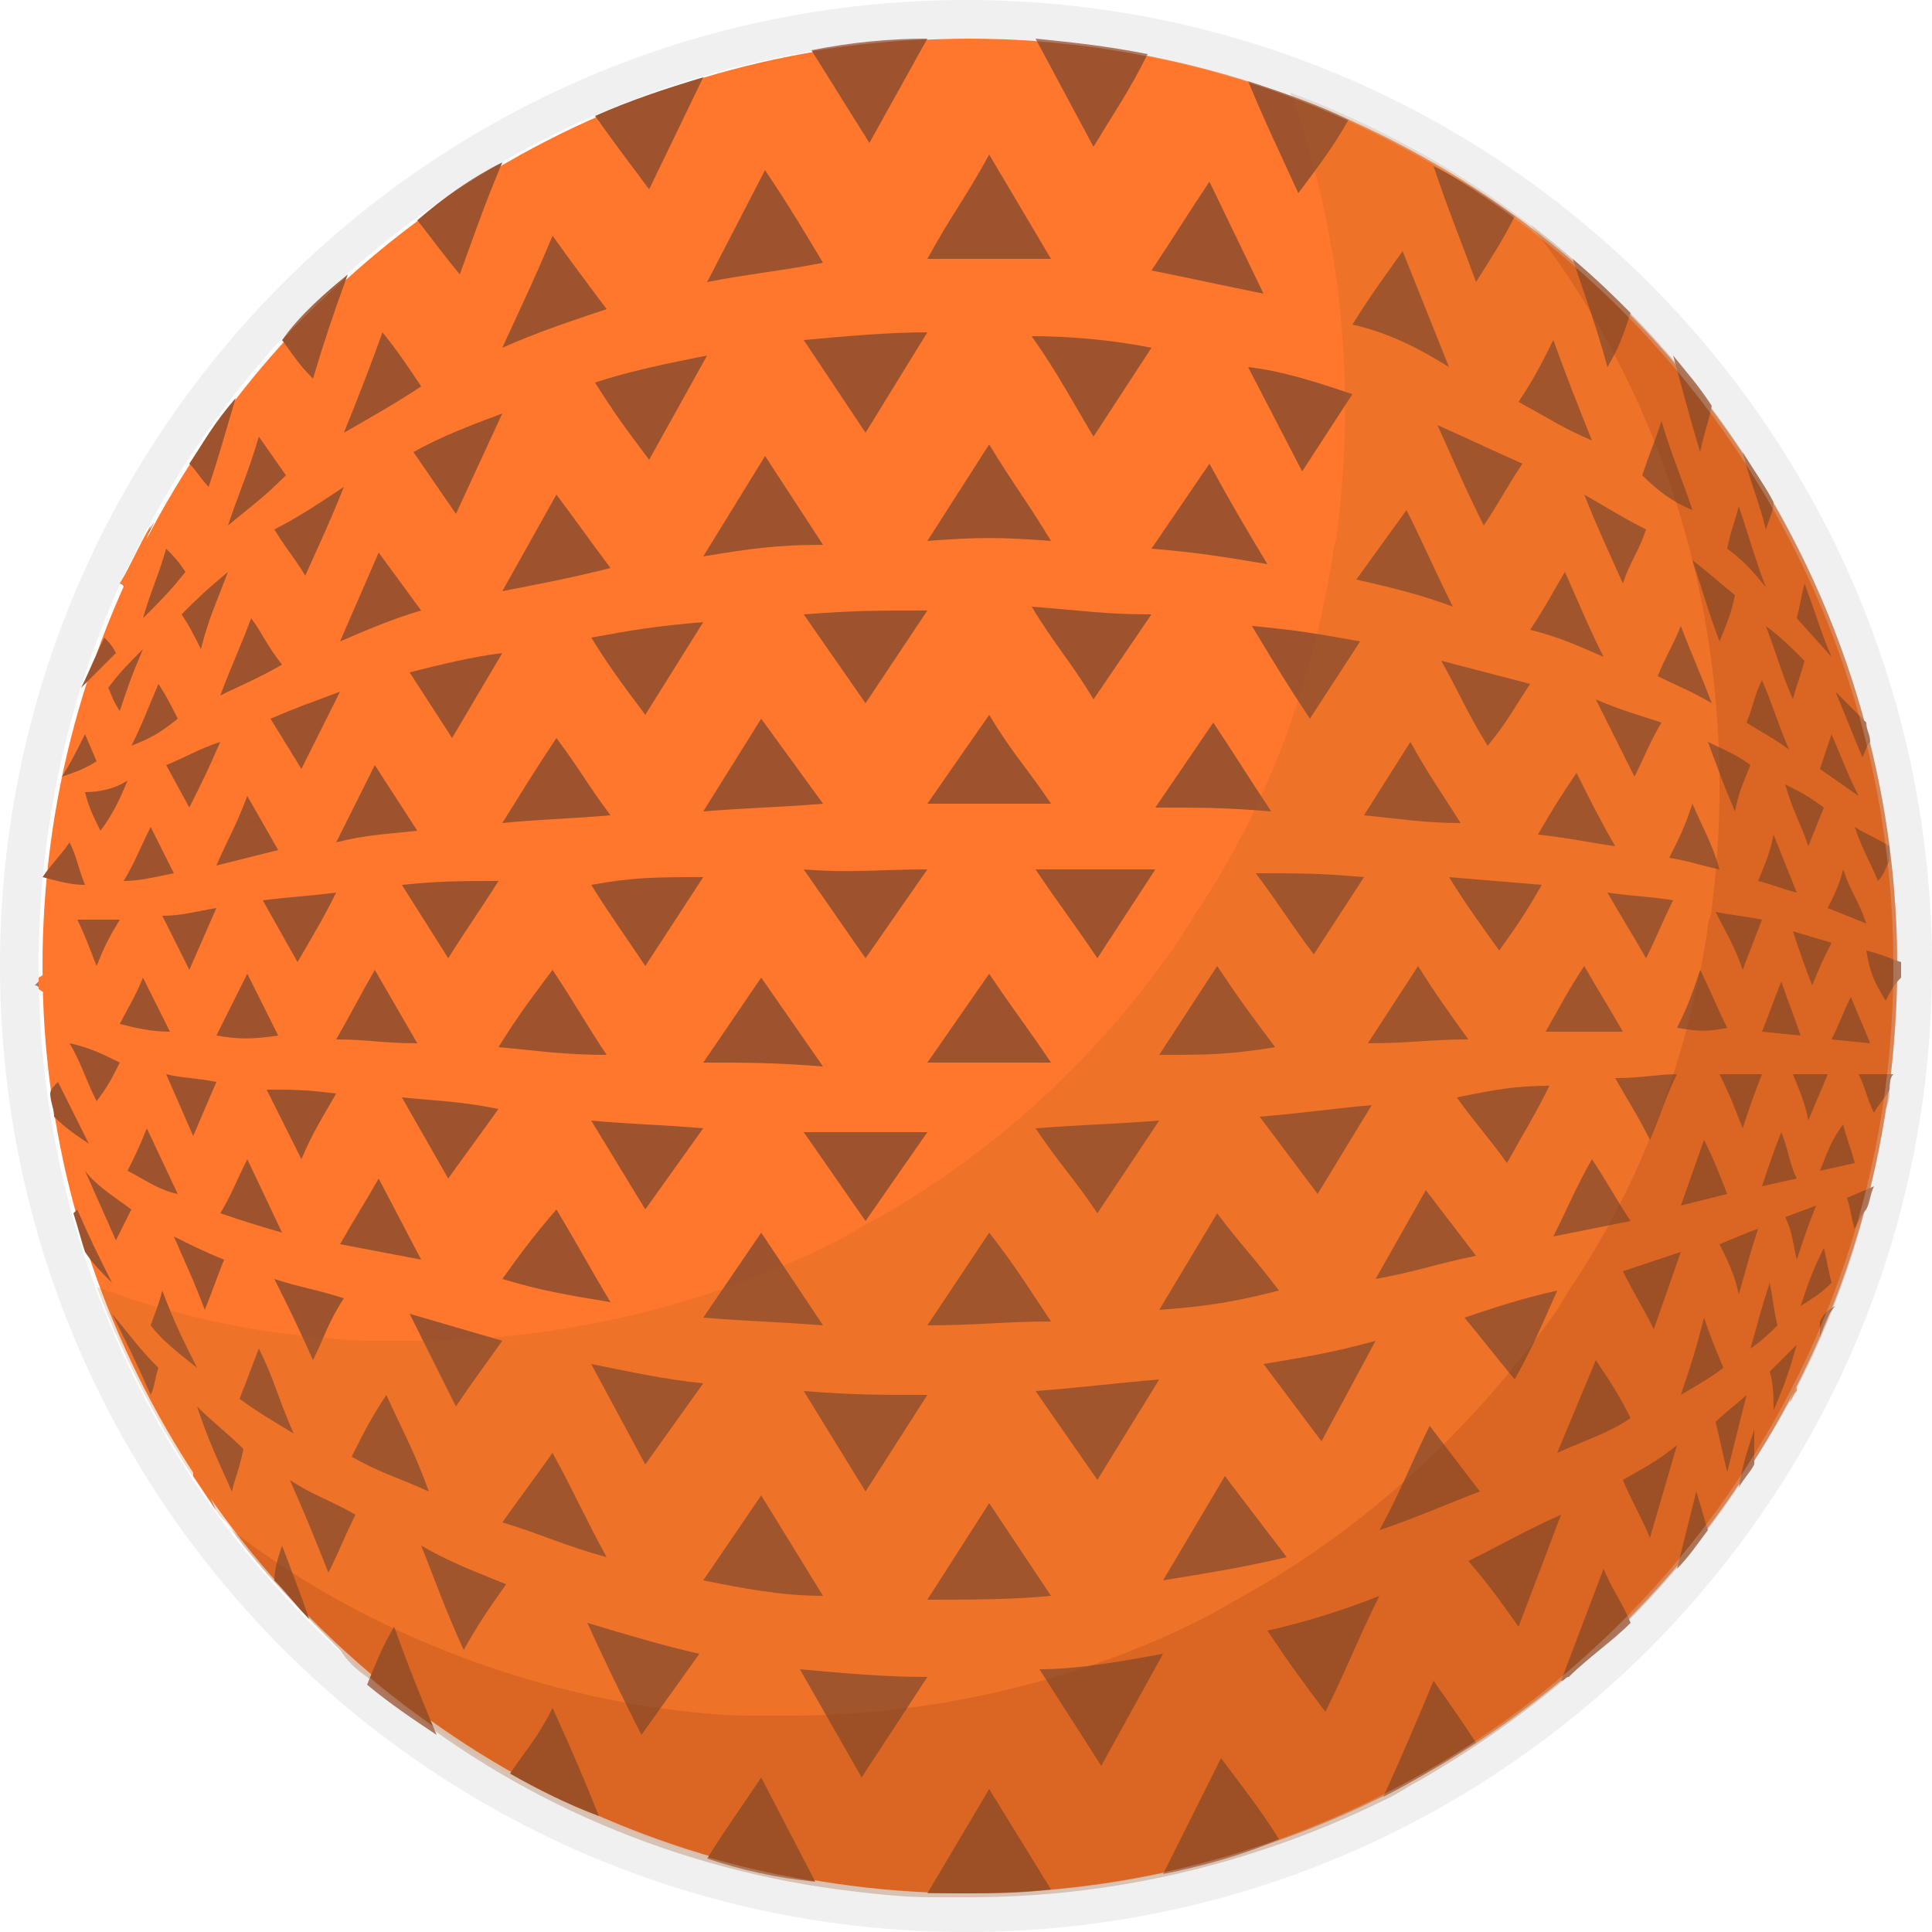 <?xml version="1.0" encoding="utf-8"?>
<!-- Generator: Adobe Illustrator 19.2.1, SVG Export Plug-In . SVG Version: 6.00 Build 0)  -->
<svg version="1.1" id="Layer_1" xmlns="http://www.w3.org/2000/svg" xmlns:xlink="http://www.w3.org/1999/xlink" x="0px" y="0px"
	 viewBox="0 0 50 50" style="enable-background:new 0 0 50 50;" xml:space="preserve">
<style type="text/css">
	.st0{fill:#FF772C;}
	.st1{fill:#9E532F;}
	.st2{opacity:0.2;fill:#AF631E;enable-background:new    ;}
	.st3{opacity:0.2;fill:#8C3B0E;enable-background:new    ;}
	.st4{opacity:0.3;fill:#CCCCCC;}
</style>
<g>
	<g>
		<g id="design">
			<g id="Layer_4">
				<g>
					<circle class="st0" cx="25.1" cy="25" r="24"/>
					<path class="st1" d="M2.1,17.8c0.2-0.4,0.4-0.9,0.6-1.3c0.1,0.1,0.2,0.2,0.3,0.4C2.6,17.3,2.4,17.5,2.1,17.8z"/>
					<path class="st1" d="M3.7,16c0.2-0.7,0.4-1.1,0.6-1.8c0.2,0.2,0.3,0.3,0.5,0.6C4.4,15.3,4.2,15.5,3.7,16z"/>
					<path class="st1" d="M6.1,10.3c-0.3,1-0.4,1.4-0.7,2.3c-0.2-0.2-0.3-0.4-0.5-0.6C5.3,11.4,5.5,11,6.1,10.3z"/>
					<path class="st1" d="M5.9,13.6c0.3-0.9,0.5-1.3,0.8-2.3l0.7,1C6.8,12.9,6.5,13.1,5.9,13.6z"/>
					<path class="st1" d="M8.9,11.2c0.4-1,0.6-1.5,1-2.6c0.4,0.5,0.6,0.8,1,1.4C10.3,10.4,9.6,10.8,8.9,11.2z"/>
					<path class="st1" d="M13,9c0.5-1.1,0.8-1.7,1.3-2.9c0.5,0.7,0.8,1.1,1.4,1.9C14.8,8.3,13.9,8.6,13,9z"/>
					<path class="st1" d="M18.3,7.3l1.5-2.9c0.6,0.9,0.9,1.4,1.5,2.4C20.3,7,19.3,7.1,18.3,7.3z"/>
					<path class="st1" d="M24,6.7c0.6-1.1,1-1.6,1.6-2.7l1.6,2.7C26.1,6.7,25.1,6.7,24,6.7z"/>
					<path class="st1" d="M29.8,7c0.6-0.9,0.9-1.4,1.5-2.3l1.4,2.9C31.7,7.4,30.8,7.2,29.8,7z"/>
					<path class="st1" d="M35,8.4c0.5-0.8,0.8-1.2,1.3-1.9l1.2,3C36.7,9,35.9,8.6,35,8.4z"/>
					<path class="st1" d="M39.3,10.4c0.4-0.6,0.6-1,0.9-1.6c0.4,1.1,0.6,1.6,1,2.6C40.5,11.1,40.2,10.9,39.3,10.4z"/>
					<path class="st1" d="M42.2,8.1C42,8.7,41.9,9,41.6,9.5c-0.3-1.1-0.5-1.6-0.9-2.8C41.4,7.3,41.7,7.6,42.2,8.1z"/>
					<path class="st1" d="M42.5,12.3c0.2-0.6,0.3-0.8,0.5-1.4c0.3,1,0.5,1.4,0.8,2.3C43.3,13,42.9,12.7,42.5,12.3z"/>
					<path class="st1" d="M44.3,10.5c-0.1,0.5-0.2,0.7-0.3,1.2c-0.3-1-0.4-1.4-0.7-2.5C43.7,9.7,43.9,9.9,44.3,10.5z"/>
					<path class="st1" d="M44.7,14.2c0.1-0.5,0.2-0.7,0.3-1.1c0.3,0.9,0.4,1.3,0.7,2.1C45.3,14.7,45.1,14.5,44.7,14.2z"/>
					<path class="st1" d="M46.5,16c0.1-0.4,0.1-0.5,0.2-0.9c0.3,0.8,0.4,1.2,0.7,1.9L46.5,16z"/>
					<path class="st1" d="M1.6,20.1C1.8,19.8,2,19.4,2.2,19l0.3,0.7C2.2,19.9,1.9,20,1.6,20.1z"/>
					<path class="st1" d="M3.7,16.8c-0.3,0.7-0.4,1-0.6,1.6c-0.2-0.3-0.2-0.4-0.3-0.6C3.1,17.4,3.3,17.2,3.7,16.8z"/>
					<path class="st1" d="M3.4,19.3c0.3-0.6,0.4-0.9,0.7-1.6c0.2,0.3,0.3,0.5,0.5,0.9C4.1,19,3.9,19.1,3.4,19.3z"/>
					<path class="st1" d="M5.9,14.8c-0.3,0.8-0.5,1.2-0.7,2c-0.2-0.4-0.3-0.6-0.5-0.9C5.1,15.5,5.3,15.3,5.9,14.8z"/>
					<path class="st1" d="M5.7,18c0.3-0.8,0.5-1.2,0.8-2c0.3,0.4,0.4,0.7,0.8,1.2C6.6,17.6,6.3,17.7,5.7,18z"/>
					<path class="st1" d="M8.9,12.6c-0.4,1-0.6,1.4-1,2.3c-0.3-0.5-0.5-0.7-0.8-1.2C7.7,13.4,8.3,13,8.9,12.6z"/>
					<path class="st1" d="M8.8,16.6l1-2.3l1.1,1.5C10.2,16,9.5,16.3,8.8,16.6z"/>
					<path class="st1" d="M13,10.7l-1.2,2.6l-1.1-1.6C11.4,11.3,12.2,11,13,10.7z"/>
					<path class="st1" d="M13,15.3l1.4-2.5c0.6,0.8,0.8,1.1,1.4,1.9C14.6,15,14,15.1,13,15.3z"/>
					<path class="st1" d="M18.3,9.2l-1.5,2.7c-0.6-0.8-0.9-1.2-1.4-2C16.3,9.6,17.3,9.4,18.3,9.2z"/>
					<path class="st1" d="M18.2,14.4l1.6-2.6l1.5,2.3C20.1,14.1,19.4,14.2,18.2,14.4z"/>
					<path class="st1" d="M24,8.6l-1.6,2.6l-1.6-2.4C21.9,8.7,23,8.6,24,8.6z"/>
					<path class="st1" d="M24,14l1.6-2.5c0.6,1,1,1.5,1.6,2.5C25.9,13.9,25.3,13.9,24,14z"/>
					<path class="st1" d="M29.8,9l-1.5,2.3c-0.6-1-0.9-1.6-1.6-2.6C27.7,8.7,28.8,8.8,29.8,9z"/>
					<path class="st1" d="M29.8,14.2l1.5-2.2c0.6,1.1,0.9,1.6,1.5,2.6C31.6,14.4,31,14.3,29.8,14.2z"/>
					<path class="st1" d="M35,10.2l-1.3,2l-1.4-2.7C33.2,9.6,34.1,9.9,35,10.2z"/>
					<path class="st1" d="M35.1,15l1.3-1.8c0.5,1,0.7,1.5,1.2,2.5C36.8,15.4,36,15.2,35.1,15z"/>
					<path class="st1" d="M39.4,12c-0.4,0.6-0.6,1-1,1.6c-0.5-1-0.7-1.5-1.2-2.6C38.1,11.4,38.5,11.6,39.4,12z"/>
					<path class="st1" d="M39.6,16.3c0.4-0.6,0.6-1,0.9-1.5c0.4,0.9,0.6,1.4,1,2.2C40.8,16.7,40.4,16.5,39.6,16.3z"/>
					<path class="st1" d="M42.6,13.7c-0.2,0.6-0.4,0.8-0.6,1.4c-0.4-0.9-0.6-1.3-1-2.3C41.7,13.2,42,13.4,42.6,13.7z"/>
					<path class="st1" d="M42.9,17.5c0.2-0.5,0.4-0.8,0.6-1.3c0.3,0.8,0.5,1.2,0.8,2C43.8,17.9,43.3,17.7,42.9,17.5z"/>
					<path class="st1" d="M44.9,15.4c-0.1,0.5-0.2,0.7-0.4,1.2c-0.3-0.8-0.4-1.2-0.7-2.1C44.2,14.8,44.4,15,44.9,15.4z"/>
					<path class="st1" d="M45.2,18.7c0.2-0.5,0.2-0.7,0.4-1.1c0.3,0.7,0.4,1.1,0.7,1.8C45.9,19.1,45.5,18.9,45.2,18.7z"/>
					<path class="st1" d="M46.7,17.1c-0.1,0.4-0.2,0.6-0.3,1c-0.3-0.7-0.4-1.1-0.7-1.9C46.1,16.5,46.3,16.7,46.7,17.1z"/>
					<path class="st1" d="M47.1,19.9l0.3-0.9c0.3,0.7,0.4,1,0.7,1.6L47.1,19.9z"/>
					<path class="st1" d="M1.1,22.7c0.2-0.3,0.5-0.6,0.7-0.9C2,22.2,2,22.4,2.2,22.9C1.8,22.9,1.5,22.8,1.1,22.7z"/>
					<path class="st1" d="M3.3,20.2c-0.2,0.5-0.4,0.9-0.7,1.3c-0.2-0.4-0.3-0.6-0.4-1C2.6,20.5,3,20.4,3.3,20.2z"/>
					<path class="st1" d="M3.2,22.8c0.3-0.5,0.4-0.8,0.7-1.4l0.6,1.2C4,22.7,3.6,22.8,3.2,22.8z"/>
					<path class="st1" d="M5.7,19.2c-0.3,0.7-0.5,1.1-0.8,1.7l-0.6-1.1C4.8,19.6,5.1,19.4,5.7,19.2z"/>
					<path class="st1" d="M5.6,22.4c0.3-0.7,0.5-1,0.8-1.8L7.2,22L5.6,22.4z"/>
					<path class="st1" d="M8.8,17.9l-1,2L7,18.6C7.7,18.3,8,18.2,8.8,17.9z"/>
					<path class="st1" d="M8.7,21.8l1-2l1.1,1.7C9.9,21.6,9.5,21.6,8.7,21.8z"/>
					<path class="st1" d="M13,16.9l-1.3,2.2l-1.1-1.7C11.4,17.2,12.2,17,13,16.9z"/>
					<path class="st1" d="M13,21.3c0.5-0.8,0.8-1.3,1.4-2.2c0.6,0.8,0.8,1.2,1.4,2C14.6,21.2,14,21.2,13,21.3z"/>
					<path class="st1" d="M18.2,16.1l-1.5,2.4c-0.6-0.8-0.9-1.2-1.4-2C16.4,16.3,17,16.2,18.2,16.1z"/>
					<path class="st1" d="M18.2,21l1.5-2.4l1.6,2.2C20.1,20.9,19.4,20.9,18.2,21z"/>
					<path class="st1" d="M24,15.8l-1.6,2.4l-1.6-2.3C22.1,15.8,22.7,15.8,24,15.8z"/>
					<path class="st1" d="M24,20.8l1.6-2.3c0.6,1,1,1.4,1.6,2.3C25.9,20.8,25.3,20.8,24,20.8z"/>
					<path class="st1" d="M29.8,15.9l-1.5,2.2c-0.6-1-1-1.4-1.6-2.4C28,15.8,28.6,15.9,29.8,15.9z"/>
					<path class="st1" d="M29.9,20.9l1.5-2.2c0.6,0.9,0.9,1.4,1.5,2.3C31.7,20.9,31.1,20.9,29.9,20.9z"/>
					<path class="st1" d="M35.2,16.6l-1.3,2c-0.6-0.9-0.9-1.4-1.5-2.4C33.5,16.3,34.1,16.4,35.2,16.6z"/>
					<path class="st1" d="M35.3,21.1l1.2-1.9c0.5,0.9,0.8,1.3,1.3,2.1C36.9,21.3,36.3,21.2,35.3,21.1z"/>
					<path class="st1" d="M39.6,17.7c-0.4,0.6-0.6,1-1.1,1.6c-0.5-0.8-0.7-1.3-1.2-2.2L39.6,17.7z"/>
					<path class="st1" d="M39.8,21.6c0.4-0.7,0.6-1,1-1.6c0.4,0.8,0.6,1.2,1,1.9C41.1,21.8,40.7,21.7,39.8,21.6z"/>
					<path class="st1" d="M43,18.7c-0.3,0.5-0.4,0.8-0.7,1.4l-1-2C42,18.4,42.4,18.5,43,18.7z"/>
					<path class="st1" d="M43.2,22.2c0.3-0.6,0.4-0.8,0.6-1.4c0.3,0.7,0.5,1,0.7,1.7C44,22.4,43.8,22.3,43.2,22.2z"/>
					<path class="st1" d="M45.3,19.8c-0.2,0.5-0.3,0.7-0.4,1.2c-0.3-0.7-0.4-1-0.7-1.8C44.6,19.4,44.9,19.5,45.3,19.8z"/>
					<path class="st1" d="M45.5,22.8c0.2-0.5,0.3-0.7,0.4-1.2l0.6,1.5C46.1,23,45.9,22.9,45.5,22.8z"/>
					<path class="st1" d="M47.2,20.9l-0.4,1c-0.2-0.6-0.4-0.9-0.6-1.6C46.6,20.5,46.8,20.6,47.2,20.9z"/>
					<path class="st1" d="M47.3,23.5c0.2-0.4,0.3-0.6,0.4-1c0.2,0.6,0.4,0.8,0.6,1.4L47.3,23.5z"/>
					<path class="st1" d="M3.1,23.8c-0.3,0.5-0.4,0.7-0.6,1.2c-0.2-0.5-0.3-0.8-0.5-1.2C2.3,23.8,2.7,23.8,3.1,23.8z"/>
					<path class="st1" d="M3.1,26.5c0.2-0.4,0.4-0.7,0.6-1.2l0.7,1.4C3.9,26.7,3.5,26.6,3.1,26.5z"/>
					<path class="st1" d="M5.6,23.5l-0.7,1.6l-0.7-1.4C4.7,23.7,5,23.6,5.6,23.5z"/>
					<path class="st1" d="M5.6,26.8l0.8-1.6l0.8,1.6C6.5,26.9,6.2,26.9,5.6,26.8z"/>
					<path class="st1" d="M8.7,23.1c-0.4,0.8-0.6,1.1-1,1.8l-0.9-1.6C7.6,23.2,7.9,23.2,8.7,23.1z"/>
					<path class="st1" d="M8.7,26.9c0.4-0.7,0.6-1.1,1-1.8l1.1,1.9C9.9,27,9.5,26.9,8.7,26.9z"/>
					<path class="st1" d="M12.9,22.8c-0.5,0.8-0.8,1.2-1.3,2l-1.2-1.9C11.4,22.8,11.9,22.8,12.9,22.8z"/>
					<path class="st1" d="M12.9,27.1c0.5-0.8,0.8-1.2,1.4-2c0.6,0.9,0.8,1.3,1.4,2.2C14.6,27.3,14,27.2,12.9,27.1z"/>
					<path class="st1" d="M18.2,22.7L16.7,25c-0.6-0.9-0.9-1.3-1.4-2.1C16.4,22.7,17,22.7,18.2,22.7z"/>
					<path class="st1" d="M18.2,27.5l1.5-2.2l1.6,2.3C20,27.5,19.4,27.5,18.2,27.5z"/>
					<path class="st1" d="M24,22.5l-1.6,2.3l-1.6-2.3C22.1,22.6,22.7,22.5,24,22.5z"/>
					<path class="st1" d="M24,27.5l1.6-2.3c0.6,0.9,1,1.4,1.6,2.3C26,27.5,25.3,27.5,24,27.5z"/>
					<path class="st1" d="M29.9,22.5l-1.5,2.3c-0.6-0.9-1-1.4-1.6-2.3H29.9z"/>
					<path class="st1" d="M30,27.3l1.5-2.3c0.6,0.9,0.9,1.3,1.5,2.1C31.8,27.3,31.2,27.3,30,27.3z"/>
					<path class="st1" d="M35.3,22.7l-1.3,2c-0.6-0.8-0.9-1.3-1.5-2.1C33.7,22.6,34.2,22.6,35.3,22.7z"/>
					<path class="st1" d="M35.4,27l1.3-2c0.5,0.8,0.8,1.2,1.3,1.9C37,26.9,36.5,27,35.4,27z"/>
					<path class="st1" d="M39.9,22.9c-0.4,0.7-0.6,1-1.1,1.7c-0.5-0.7-0.8-1.1-1.3-1.9L39.9,22.9z"/>
					<path class="st1" d="M40,26.7c0.4-0.7,0.6-1.1,1-1.7c0.4,0.7,0.6,1,1,1.7C41.3,26.7,41,26.7,40,26.7z"/>
					<path class="st1" d="M43.3,23.3c-0.3,0.6-0.4,0.9-0.7,1.5c-0.4-0.7-0.6-1-1-1.7C42.3,23.2,42.7,23.2,43.3,23.3z"/>
					<path class="st1" d="M43.4,26.6c0.3-0.6,0.4-0.9,0.6-1.5c0.3,0.6,0.4,0.9,0.7,1.5C44.2,26.7,44,26.7,43.4,26.6z"/>
					<path class="st1" d="M45.6,23.8l-0.5,1.3c-0.2-0.6-0.4-0.9-0.7-1.5C44.9,23.7,45.1,23.7,45.6,23.8z"/>
					<path class="st1" d="M45.6,26.7c0.2-0.5,0.3-0.8,0.5-1.3c0.2,0.6,0.3,0.8,0.5,1.4L45.6,26.7z"/>
					<path class="st1" d="M47.4,24.4c-0.2,0.4-0.3,0.6-0.5,1.1c-0.2-0.5-0.3-0.8-0.5-1.4L47.4,24.4z"/>
					<path class="st1" d="M47.4,26.9c0.2-0.4,0.3-0.7,0.5-1.1c0.2,0.5,0.3,0.7,0.5,1.2L47.4,26.9z"/>
					<path class="st1" d="M3.1,27.5c-0.2,0.4-0.3,0.6-0.6,1c-0.3-0.6-0.4-1-0.7-1.5C2.3,27.1,2.7,27.3,3.1,27.5z"/>
					<path class="st1" d="M3.3,30.3c0.2-0.4,0.3-0.6,0.5-1.1l0.8,1.7C4.1,30.8,3.7,30.5,3.3,30.3z"/>
					<path class="st1" d="M5.6,28L5,29.4l-0.7-1.6C4.7,27.9,5.1,27.9,5.6,28z"/>
					<path class="st1" d="M5.7,31.4C6,30.9,6.1,30.6,6.4,30l0.9,1.9C6.6,31.7,6.3,31.6,5.7,31.4z"/>
					<path class="st1" d="M8.7,28.3c-0.4,0.7-0.6,1-0.9,1.7l-0.9-1.8C7.6,28.2,7.9,28.2,8.7,28.3z"/>
					<path class="st1" d="M8.8,32.2c0.4-0.7,0.6-1,1-1.7l1.1,2.1L8.8,32.2z"/>
					<path class="st1" d="M12.9,28.7c-0.5,0.7-0.8,1.1-1.3,1.8l-1.2-2.1C11.4,28.5,11.9,28.5,12.9,28.7z"/>
					<path class="st1" d="M13,33.1c0.5-0.7,0.8-1.1,1.4-1.8c0.6,1,0.8,1.4,1.4,2.4C14.6,33.5,14,33.4,13,33.1z"/>
					<path class="st1" d="M18.2,29.2l-1.5,2.1L15.3,29C16.4,29.1,17,29.1,18.2,29.2z"/>
					<path class="st1" d="M18.2,34.1l1.5-2.2l1.6,2.4C20,34.2,19.4,34.2,18.2,34.1z"/>
					<path class="st1" d="M24,29.3l-1.6,2.3l-1.6-2.3H24z"/>
					<path class="st1" d="M24,34.3l1.6-2.4c0.7,0.9,1,1.4,1.6,2.3C26,34.2,25.3,34.3,24,34.3z"/>
					<path class="st1" d="M30,29l-1.6,2.4c-0.6-0.9-1-1.3-1.6-2.2C28.1,29.1,28.7,29.1,30,29z"/>
					<path class="st1" d="M30,33.9l1.5-2.5c0.6,0.8,1,1.2,1.6,2C31.9,33.7,31.3,33.8,30,33.9z"/>
					<path class="st1" d="M35.5,28.6l-1.4,2.3c-0.6-0.8-0.9-1.2-1.5-2C33.8,28.8,34.4,28.7,35.5,28.6z"/>
					<path class="st1" d="M35.6,33.1l1.3-2.3l1.3,1.7C37.2,32.7,36.7,32.9,35.6,33.1z"/>
					<path class="st1" d="M40.1,28.1c-0.4,0.8-0.6,1.1-1.1,2c-0.5-0.7-0.8-1-1.3-1.7C38.7,28.2,39.2,28.1,40.1,28.1z"/>
					<path class="st1" d="M40.2,32c0.4-0.8,0.6-1.3,1-2c0.4,0.6,0.6,1,1,1.6L40.2,32z"/>
					<path class="st1" d="M43.4,27.8c-0.3,0.6-0.4,1-0.7,1.7c-0.3-0.6-0.5-0.9-0.9-1.6C42.5,27.9,42.9,27.8,43.4,27.8z"/>
					<path class="st1" d="M43.5,31.2l0.6-1.7c0.3,0.6,0.4,0.9,0.6,1.4L43.5,31.2z"/>
					<path class="st1" d="M45.6,27.8c-0.2,0.5-0.3,0.8-0.5,1.4c-0.2-0.5-0.3-0.8-0.6-1.4C45,27.8,45.2,27.8,45.6,27.8z"/>
					<path class="st1" d="M45.6,30.7c0.2-0.6,0.3-0.9,0.5-1.4c0.2,0.5,0.2,0.8,0.4,1.2L45.6,30.7z"/>
					<path class="st1" d="M47.3,27.8c-0.2,0.5-0.3,0.7-0.5,1.2c-0.1-0.5-0.2-0.7-0.4-1.2H47.3z"/>
					<path class="st1" d="M47.1,30.3c0.2-0.5,0.3-0.8,0.6-1.2c0.1,0.4,0.2,0.6,0.3,1L47.1,30.3z"/>
					<path class="st1" d="M3.4,31.3L3,32.1l-0.8-1.8C2.5,30.7,3,31,3.4,31.3z"/>
					<path class="st1" d="M3.9,34.3C4,34,4.1,33.8,4.2,33.4c0.3,0.8,0.5,1.2,0.9,2C4.6,35,4.2,34.7,3.9,34.3z"/>
					<path class="st1" d="M5.8,32.6c-0.2,0.5-0.3,0.8-0.5,1.3C5,33.1,4.8,32.7,4.5,32C4.9,32.2,5.3,32.4,5.8,32.6z"/>
					<path class="st1" d="M6.2,36.2c0.2-0.5,0.3-0.8,0.5-1.3c0.4,0.8,0.5,1.3,0.9,2.2C7.1,36.8,6.6,36.5,6.2,36.2z"/>
					<path class="st1" d="M8.9,33.6c-0.4,0.6-0.5,1-0.8,1.6c-0.4-0.9-0.6-1.3-1-2.1C7.7,33.3,8.3,33.4,8.9,33.6z"/>
					<path class="st1" d="M9.1,37.7c0.3-0.6,0.5-1,0.9-1.6c0.4,0.9,0.7,1.4,1.1,2.5C10.2,38.2,9.8,38.1,9.1,37.7z"/>
					<path class="st1" d="M13,34.7c-0.5,0.7-0.8,1.1-1.2,1.7c-0.5-1-0.7-1.4-1.2-2.4L13,34.7z"/>
					<path class="st1" d="M13,39.4c0.5-0.7,0.8-1.1,1.3-1.8c0.6,1.1,0.8,1.6,1.4,2.7C14.6,40,14,39.7,13,39.4z"/>
					<path class="st1" d="M18.2,35.8l-1.5,2.1l-1.4-2.6C16.3,35.5,17.2,35.7,18.2,35.8z"/>
					<path class="st1" d="M18.2,40.9l1.5-2.2l1.6,2.6C20.2,41.3,19.2,41.1,18.2,40.9z"/>
					<path class="st1" d="M24,36.1l-1.6,2.5L20.8,36C22.1,36.1,22.7,36.1,24,36.1z"/>
					<path class="st1" d="M24,41.4l1.6-2.5l1.6,2.4C26.2,41.4,25.1,41.4,24,41.4z"/>
					<path class="st1" d="M30,35.7l-1.6,2.6L26.8,36C28.1,35.9,28.8,35.8,30,35.7z"/>
					<path class="st1" d="M30.1,40.9l1.6-2.7l1.6,2.1C32,40.6,31.3,40.7,30.1,40.9z"/>
					<path class="st1" d="M35.6,34.7l-1.4,2.6l-1.5-2C33.9,35.1,34.5,35,35.6,34.7z"/>
					<path class="st1" d="M35.7,39.6c0.6-1.1,0.8-1.7,1.3-2.7l1.3,1.7C37.5,38.9,36.6,39.3,35.7,39.6z"/>
					<path class="st1" d="M40.3,33.4c-0.4,0.9-0.6,1.4-1.1,2.3c-0.5-0.6-0.8-1-1.3-1.6C38.8,33.8,39.4,33.6,40.3,33.4z"/>
					<path class="st1" d="M40.3,37.6l1-2.4c0.4,0.6,0.6,0.9,0.9,1.5C41.6,37.1,41.2,37.2,40.3,37.6z"/>
					<path class="st1" d="M43.5,32.4l-0.7,2c-0.3-0.6-0.5-0.9-0.8-1.5L43.5,32.4z"/>
					<path class="st1" d="M43.5,36.1c0.3-0.9,0.4-1.2,0.6-2c0.2,0.6,0.3,0.8,0.5,1.3C44.2,35.7,44,35.8,43.5,36.1z"/>
					<path class="st1" d="M45.5,31.8c-0.2,0.6-0.3,1-0.5,1.7c-0.1-0.5-0.3-0.9-0.5-1.3C45,32,45.2,31.9,45.5,31.8z"/>
					<path class="st1" d="M45.3,34.9c0.2-0.7,0.3-1.1,0.5-1.7c0.1,0.5,0.1,0.7,0.2,1.1C45.8,34.5,45.6,34.7,45.3,34.9z"/>
					<path class="st1" d="M47,31.2c-0.2,0.5-0.3,0.8-0.5,1.4c-0.1-0.4-0.1-0.7-0.3-1.1L47,31.2z"/>
					<path class="st1" d="M46.6,33.8c0.2-0.6,0.3-0.9,0.6-1.5c0.1,0.4,0.1,0.5,0.2,0.9C47.1,33.5,46.9,33.6,46.6,33.8z"/>
					<path class="st1" d="M4.1,35.4C4,35.7,4,35.9,3.9,36.1c-0.4-0.9-0.6-1.3-1-2.1C3.4,34.6,3.6,34.9,4.1,35.4z"/>
					<path class="st1" d="M6.3,37.5C6.2,38,6.1,38.2,6,38.6c-0.4-0.9-0.6-1.3-0.9-2.2C5.5,36.8,5.9,37.1,6.3,37.5z"/>
					<path class="st1" d="M9.2,39.2c-0.3,0.6-0.4,0.9-0.7,1.5c-0.4-1-0.6-1.5-1-2.4C8.1,38.7,8.5,38.8,9.2,39.2z"/>
					<path class="st1" d="M9.5,43.6c0.2-0.5,0.4-1,0.7-1.5c0.4,1.1,0.6,1.6,1.1,2.8C10.7,44.5,10.1,44.1,9.5,43.6z"/>
					<path class="st1" d="M13.1,41c-0.5,0.7-0.7,1-1.1,1.7c-0.5-1.1-0.7-1.7-1.1-2.7C11.6,40.4,12.1,40.6,13.1,41z"/>
					<path class="st1" d="M18.1,42.8l-1.5,2.1c-0.6-1.2-0.9-1.8-1.4-2.9C16.2,42.3,17.2,42.6,18.1,42.8z"/>
					<path class="st1" d="M24,43.4L22.3,46l-1.6-2.8C21.8,43.3,22.9,43.4,24,43.4z"/>
					<path class="st1" d="M30.1,42.8l-1.6,2.9l-1.6-2.5C27.9,43.2,29,43,30.1,42.8z"/>
					<path class="st1" d="M35.7,41.3c-0.6,1.2-0.8,1.8-1.4,3c-0.6-0.8-0.9-1.2-1.5-2.1C33.7,42,34.7,41.7,35.7,41.3z"/>
					<path class="st1" d="M40.4,39.2l-1.1,2.9c-0.5-0.7-0.7-1-1.3-1.7C39,39.9,39.5,39.6,40.4,39.2z"/>
					<path class="st1" d="M43.4,37.4l-0.7,2.4c-0.2-0.5-0.5-1-0.7-1.5C42.7,37.9,42.9,37.8,43.4,37.4z"/>
					<path class="st1" d="M45.2,36.1c-0.2,0.8-0.3,1.2-0.5,2c-0.1-0.4-0.2-0.9-0.3-1.3C44.7,36.5,45,36.3,45.2,36.1z"/>
					<path class="st1" d="M46.5,34.8c-0.2,0.7-0.3,1-0.6,1.7c0-0.3,0-0.7-0.1-1C46.1,35.2,46.2,35.1,46.5,34.8z"/>
					<path class="st1" d="M1.5,28c-0.1,0.1-0.2,0.2-0.2,0.3c0,0.2,0.1,0.4,0.1,0.6c0.3,0.3,0.6,0.5,0.9,0.7L1.5,28z"/>
					<path class="st1" d="M2,31.3l-0.1,0.1c0.1,0.3,0.2,0.7,0.3,1c0.2,0.3,0.4,0.5,0.7,0.8C2.5,32.4,2.3,32,2,31.3z"/>
					<path class="st0" d="M5,38.2c0.2,0.3,0.4,0.6,0.6,0.9c-0.2-0.4-0.3-0.8-0.6-1.3C5,37.9,5,38.1,5,38.2z"/>
					<path class="st1" d="M7.1,40.9c0.3,0.3,0.6,0.7,0.9,1c-0.2-0.6-0.4-1.1-0.7-1.9C7.2,40.3,7.1,40.6,7.1,40.9z"/>
					<path class="st1" d="M13.2,45.9c0.7,0.4,1.5,0.8,2.3,1.1c-0.4-1-0.7-1.7-1.2-2.8C13.9,45,13.6,45.3,13.2,45.9z"/>
					<path class="st1" d="M18.3,48.1c0.9,0.3,1.8,0.5,2.8,0.6L19.7,46C19.1,46.9,18.8,47.3,18.3,48.1z"/>
					<path class="st1" d="M4,13.5c-0.4,0.6-0.5,1-0.9,1.6c0,0,0.1,0,0.1,0.1C3.4,14.6,3.7,14.1,4,13.5C3.9,13.5,3.9,13.5,4,13.5z"/>
					<path class="st1" d="M9,7.1L9,7.1c-0.6,0.5-1.2,1-1.7,1.7l0,0C7.8,8.2,8.4,7.7,9,7.1z"/>
					<path class="st1" d="M0.9,25.5c0.1,0,0.1,0.1,0.2,0.1c0-0.1,0-0.2,0-0.3C1,25.4,0.9,25.5,0.9,25.5z"/>
					<path class="st0" d="M3.4,15.3c0.2-0.7,0.3-1,0.5-1.7c-0.3,0.5-0.5,1-0.8,1.5C3.3,15.2,3.3,15.2,3.4,15.3z"/>
					<path class="st1" d="M9,7.1C8.4,7.7,7.8,8.2,7.3,8.8c0.3,0.4,0.4,0.6,0.8,1C8.4,8.8,8.6,8.2,9,7.1z"/>
					<path class="st1" d="M13,4.2c-0.8,0.4-1.5,0.9-2.2,1.5c0.4,0.5,0.6,0.8,1.1,1.4C12.3,6,12.5,5.4,13,4.2z"/>
					<path class="st1" d="M18.2,2c-1,0.3-1.9,0.6-2.8,1c0.5,0.7,0.8,1.1,1.4,1.9L18.2,2z"/>
					<path class="st1" d="M24,1c-1,0-2,0.1-3,0.3l1.5,2.4L24,1z"/>
					<path class="st1" d="M29.7,1.4c-1-0.2-1.9-0.3-2.9-0.4l1.5,2.8C28.9,2.8,29.2,2.4,29.7,1.4z"/>
					<path class="st1" d="M34.9,3.1c-0.8-0.4-1.7-0.7-2.6-1c0.5,1.2,0.8,1.8,1.3,2.9C34.2,4.2,34.5,3.8,34.9,3.1z"/>
					<path class="st1" d="M39.2,5.6c-0.7-0.5-1.3-0.9-2.1-1.3c0.4,1.2,0.7,1.9,1.1,3C38.7,6.5,38.9,6.2,39.2,5.6z"/>
					<path class="st1" d="M45.9,13c-0.2-0.4-0.5-0.8-0.8-1.3c0.2,0.8,0.4,1.2,0.6,2C45.8,13.4,45.9,13.2,45.9,13z"/>
					<path class="st1" d="M48.2,19.6c0.1-0.2,0.1-0.3,0.2-0.4c0-0.2-0.1-0.3-0.1-0.5c-0.3-0.3-0.5-0.5-0.8-0.8
						C47.8,18.6,47.9,18.9,48.2,19.6z"/>
					<path class="st1" d="M48.6,22.8c0.2-0.2,0.2-0.4,0.3-0.5c0-0.1,0-0.2,0-0.4c-0.3-0.2-0.6-0.3-0.9-0.5
						C48.2,22,48.4,22.3,48.6,22.8z"/>
					<path class="st0" d="M1.5,24.8C1.4,25,1.2,25.2,1,25.3c0,0.1,0,0.2,0,0.3c0.3,0.2,0.7,0.4,1,0.5C1.8,25.6,1.7,25.3,1.5,24.8z"
						/>
					<path class="st1" d="M48.8,25.9c0.1-0.2,0.2-0.4,0.4-0.6c0-0.1,0-0.2,0-0.3c0,0,0,0,0-0.1c-0.3-0.1-0.5-0.2-0.9-0.3
						C48.4,25.2,48.5,25.4,48.8,25.9z"/>
					<path class="st1" d="M48.1,27.8c0.2,0.4,0.2,0.6,0.4,1c0.1-0.2,0.3-0.4,0.4-0.6c0-0.1,0-0.3,0.1-0.4
						C48.7,27.8,48.4,27.8,48.1,27.8z"/>
					<path class="st1" d="M48,31.8c0.1-0.2,0.2-0.4,0.3-0.5c0.1-0.2,0.1-0.4,0.2-0.6L47.8,31C47.9,31.3,47.9,31.5,48,31.8z"/>
					<path class="st1" d="M24,49c0.3,0,0.7,0,1,0c0.7,0,1.4,0,2.2-0.1l-1.6-2.6L24,49z"/>
					<path class="st1" d="M30.1,48.5c1-0.2,2.1-0.5,3-0.9c-0.5-0.8-0.9-1.3-1.5-2.1L30.1,48.5z"/>
					<path class="st1" d="M35.8,46.5c0.8-0.4,1.6-0.9,2.4-1.4c-0.4-0.6-0.6-0.9-1.1-1.6C36.6,44.7,36.3,45.4,35.8,46.5z"/>
					<path class="st1" d="M40.4,43.5c0.1,0,0.1-0.1,0.2-0.1c0.5-0.5,1.1-0.9,1.6-1.4c-0.2-0.5-0.5-0.9-0.7-1.4L40.4,43.5z"/>
					<path class="st1" d="M43.4,40.6c0.3-0.3,0.5-0.6,0.8-1c-0.1-0.3-0.2-0.7-0.3-1C43.7,39.4,43.6,39.8,43.4,40.6z"/>
					<path class="st1" d="M45,38.5c0.1-0.2,0.3-0.4,0.4-0.6c0-0.3,0-0.6,0-0.9C45.2,37.6,45.1,37.9,45,38.5z"/>
					<path class="st0" d="M46.3,36.3c0.1-0.1,0.1-0.2,0.2-0.3v-0.1C46.4,36,46.4,36.1,46.3,36.3z"/>
					<path class="st1" d="M47.1,34.2c0,0.2,0,0.3,0,0.4c0.1-0.3,0.2-0.6,0.4-0.8C47.3,33.9,47.2,34,47.1,34.2z"/>
				</g>
			</g>
		</g>
		<path class="st2" d="M49.1,25c0,1.1-0.1,2.1-0.2,3.2c0,0.2,0,0.3-0.1,0.5c-0.5,3.4-1.7,6.6-3.6,9.4l-0.3,0.5
			c-2.1,3.1-4.9,5.6-8.2,7.5l0,0c-0.2,0.1-0.5,0.3-0.7,0.4c-3.4,1.7-7.1,2.6-10.9,2.6c-0.3,0-0.7,0-1,0c-0.8,0-1.6-0.1-2.4-0.2l0,0
			c-4.5-0.6-8.8-2.5-12.2-5.5C9.2,43.2,9,43,8.8,42.7c-1-1-2-2-2.8-3.1c-0.1-0.2-0.3-0.3-0.4-0.5c-1.3-1.8-2.3-3.7-3.1-5.8
			c1.6,0.6,3.2,1,4.8,1.2l0,0c0.8,0.1,1.6,0.2,2.4,0.2c0.3,0,0.7,0,1,0c3.8,0,7.6-0.9,11-2.6l0.7-0.4l0,0c3.3-1.8,6.1-4.4,8.2-7.5
			c0.1-0.2,0.2-0.3,0.3-0.5c1.9-2.8,3.1-6.1,3.6-9.4c0-0.2,0.1-0.3,0.1-0.5c0.5-3.9,0.1-7.8-1.2-11.4C42.8,5.9,49.1,14.9,49.1,25z"
			/>
		<path class="st3" d="M49.1,25c0,1.1-0.1,2.1-0.2,3.2c0,0.2,0,0.3-0.1,0.5c-0.5,3.4-1.7,6.6-3.6,9.4l-0.3,0.5
			c-2.1,3.1-4.9,5.6-8.2,7.5l0,0c-0.2,0.1-0.5,0.3-0.7,0.4c-3.4,1.7-7.1,2.6-10.9,2.6c-0.3,0-0.7,0-1,0c-0.8,0-1.6-0.1-2.4-0.2l0,0
			c-4.5-0.6-8.8-2.5-12.2-5.5C9.2,43.2,9,43,8.8,42.7c-1-1-2-2-2.8-3.1c3.1,2.4,7,4,11,4.6l0,0c0.8,0.1,1.6,0.2,2.4,0.2
			c0.3,0,0.7,0,1,0c3.8,0,7.6-0.9,10.9-2.6l0.7-0.4l0,0c3.3-1.8,6.1-4.4,8.3-7.5l0.3-0.5c1.9-2.8,3.1-6.1,3.6-9.4
			c0-0.2,0.1-0.3,0.1-0.5c0.8-6.3-0.8-12.7-4.7-17.7C45.6,10.4,49.1,17.5,49.1,25z"/>
	</g>
	<path class="st4" d="M25,1c13.3,0,24,10.8,24,24S38.3,49,25,49S1,38.3,1,25S11.7,1,25,1 M25,0C11.2,0,0,11.2,0,25s11.2,25,25,25
		s25-11.2,25-25S38.8,0,25,0L25,0z"/>
</g>
</svg>
